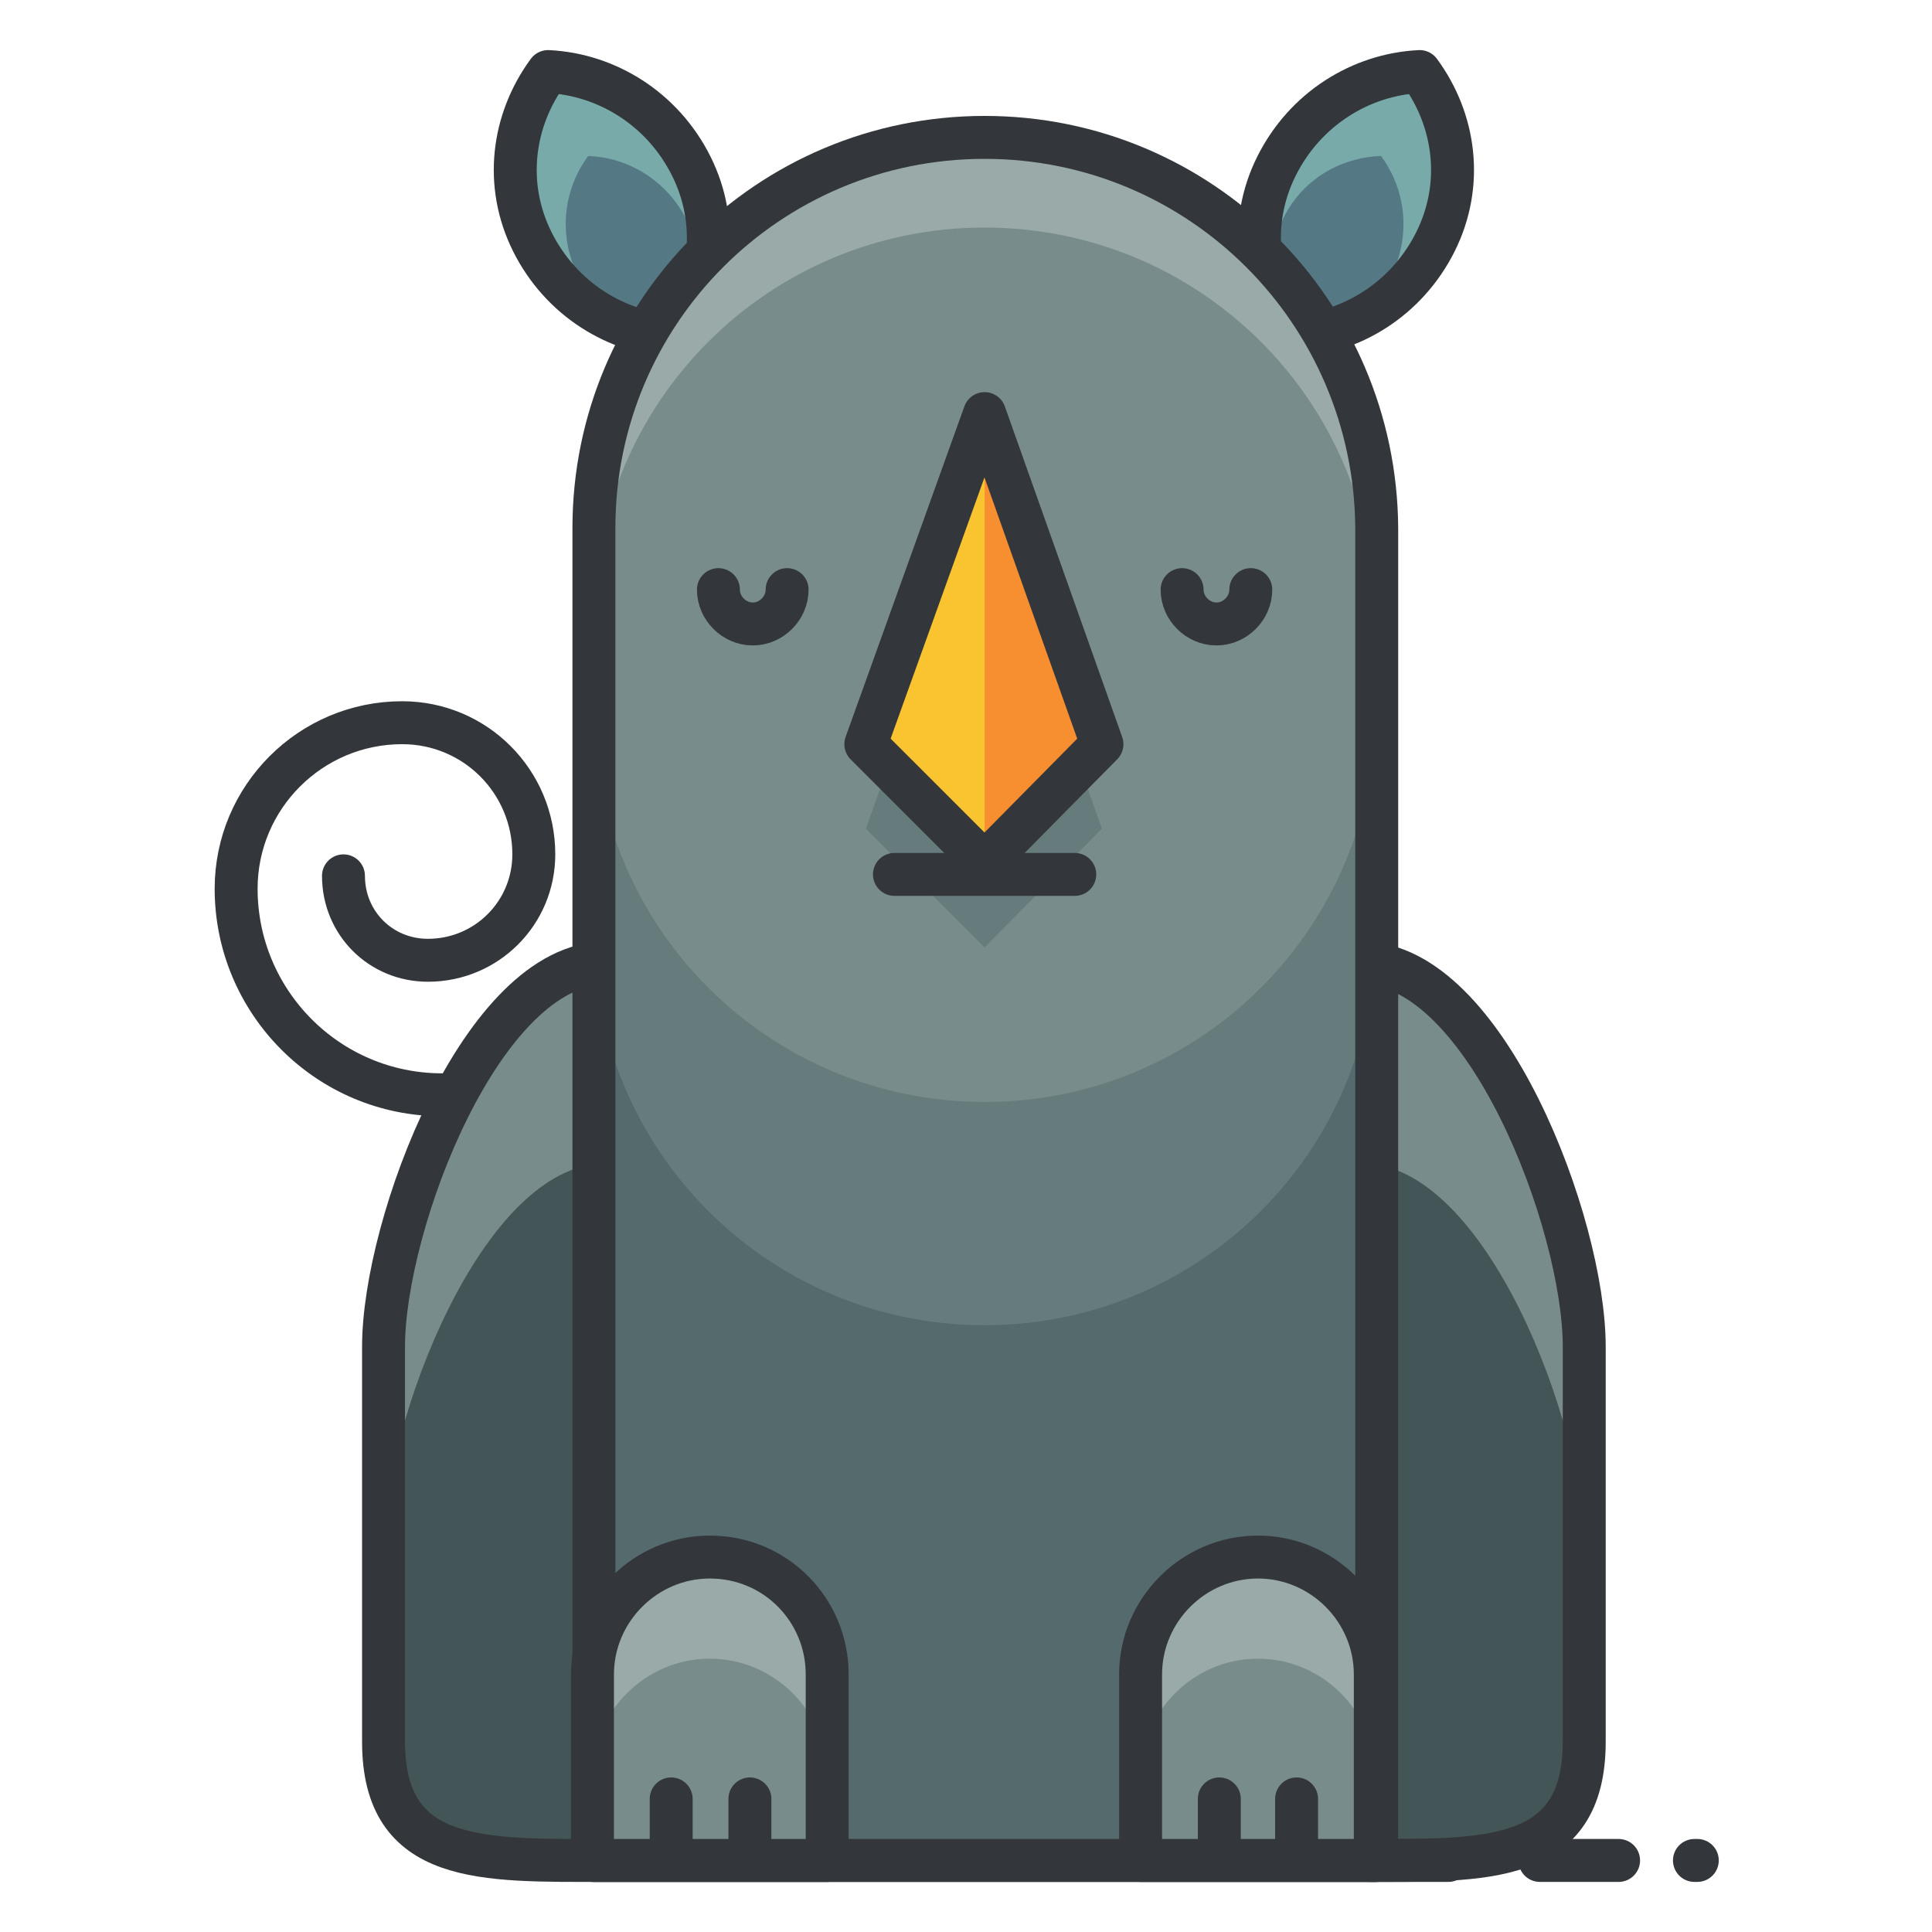 <?xml version="1.0" encoding="utf-8"?>
<!-- Generator: Adobe Illustrator 16.0.0, SVG Export Plug-In . SVG Version: 6.00 Build 0)  -->
<!DOCTYPE svg PUBLIC "-//W3C//DTD SVG 1.1//EN" "http://www.w3.org/Graphics/SVG/1.1/DTD/svg11.dtd">
<svg version="1.1" id="Layer_1" xmlns="http://www.w3.org/2000/svg" xmlns:xlink="http://www.w3.org/1999/xlink" x="0px" y="0px"
	 width="135px" height="135px" viewBox="0 0 135 135" enable-background="new 0 0 135 135" xml:space="preserve">
<g>
	<g>
		<g>
			<path fill="#79AAAA" d="M38.3,5c-2.5,3.4-3.1,7.9-1.1,11.9s5.9,6.4,10,6.6c2.5-3.4,3.1-7.9,1.1-11.9S42.4,5.2,38.3,5z"/>
			<path fill="#557984" d="M41.1,10.9c-1.7,2.3-2.1,5.4-0.8,8.2s4,4.4,6.9,4.5c1.7-2.3,2.1-5.4,0.8-8.2C46.6,12.6,43.9,11,41.1,10.9
				z"/>
			<path fill="none" stroke="#33363A" stroke-width="3" stroke-linecap="round" stroke-linejoin="round" stroke-miterlimit="10" d="
				M38.3,5c-2.5,3.4-3.1,7.9-1.1,11.9s5.9,6.4,10,6.6c2.5-3.4,3.1-7.9,1.1-11.9S42.4,5.2,38.3,5z"/>
		</g>
		<g>
			<path fill="#79AAAA" d="M99.2,5c2.5,3.4,3.1,7.9,1.1,11.9s-5.9,6.4-10,6.6c-2.5-3.4-3.1-7.9-1.1-11.9S95.1,5.2,99.2,5z"/>
			<path fill="#557984" d="M96.5,10.9c1.7,2.3,2.1,5.4,0.8,8.2s-4,4.4-6.9,4.5c-1.7-2.3-2.1-5.4-0.8-8.2
				C90.9,12.6,93.6,11,96.5,10.9z"/>
			<path fill="none" stroke="#33363A" stroke-width="3" stroke-linecap="round" stroke-linejoin="round" stroke-miterlimit="10" d="
				M99.2,5c2.5,3.4,3.1,7.9,1.1,11.9s-5.9,6.4-10,6.6c-2.5-3.4-3.1-7.9-1.1-11.9S95.1,5.2,99.2,5z"/>
		</g>
	</g>
	<g>
		<g>
			<g>
				<g>
					<g>
						<g>
							<path fill="#435556" d="M110.7,121.7c0,8.6-6.9,8.3-15.5,8.3H42.3c-8.6,0-15.5,0.3-15.5-8.3V94.1c0-8.6,6.9-26.8,15.5-26.8
								h52.9c8.6,0,15.5,18.2,15.5,26.8V121.7z"/>
							<path fill="#798C8C" d="M95.2,67.3H42.3c-8.6,0-15.5,18.2-15.5,26.8v14c0-8.6,6.9-26.8,15.5-26.8h52.9
								c8.6,0,15.5,18.2,15.5,26.8v-14C110.7,85.5,103.8,67.3,95.2,67.3z"/>
							
								<path fill="none" stroke="#33363A" stroke-width="3" stroke-linecap="round" stroke-linejoin="round" stroke-miterlimit="10" d="
								M110.7,121.7c0,8.6-6.9,8.3-15.5,8.3H42.3c-8.6,0-15.5,0.3-15.5-8.3V94.1c0-8.6,6.9-26.8,15.5-26.8h52.9
								c8.6,0,15.5,18.2,15.5,26.8V121.7z"/>
						</g>
						<path fill="#546A6D" d="M68.8,9.6c-15.1,0-27.3,12.2-27.3,27.3V130h54.7V36.9C96.1,21.8,83.9,9.6,68.8,9.6z"/>
						<path fill="#667C7C" d="M68.8,25.2c-15.1,0-27.3,12.2-27.3,27.3v12.8c0,15.1,12.2,27.3,27.3,27.3c15.1,0,27.3-12.2,27.3-27.3
							V52.5C96.1,37.4,83.9,25.2,68.8,25.2z"/>
						<path fill="#798C8C" d="M68.8,9.6c-15.1,0-27.3,12.2-27.3,27.3v12.8c0,15.1,12.2,27.3,27.3,27.3c15.1,0,27.3-12.2,27.3-27.3
							V36.9C96.1,21.8,83.9,9.6,68.8,9.6z"/>
						<g>
							<polygon fill="#667C7C" points="77,57.9 68.8,66.2 60.5,57.9 68.8,34.8 							"/>
							<g>
								<g>
									<polygon fill="#F9C430" points="77,52 68.8,60.3 60.5,52 68.8,28.9 									"/>
									<g>
										<polyline fill="#F78F31" points="68.8,28.9 77,52 68.8,60.3 										"/>
									</g>
									
										<polygon fill="none" stroke="#33363A" stroke-width="3" stroke-linecap="round" stroke-linejoin="round" stroke-miterlimit="10" points="
										77,52 68.8,60.3 60.5,52 68.8,28.9 									"/>
								</g>
								
									<line fill="none" stroke="#33363A" stroke-width="3" stroke-linecap="round" stroke-linejoin="round" stroke-miterlimit="10" x1="62.5" y1="61.1" x2="75.1" y2="61.1"/>
							</g>
						</g>
						<path fill="#99AAA9" d="M68.8,9.6c-15.1,0-27.3,12.2-27.3,27.3v6.3c0-15.1,12.2-27.3,27.3-27.3c15.1,0,27.3,12.2,27.3,27.3
							v-6.3C96.1,21.8,83.9,9.6,68.8,9.6z"/>
						
							<path fill="none" stroke="#33363A" stroke-width="3" stroke-linecap="round" stroke-linejoin="round" stroke-miterlimit="10" d="
							M68.8,9.6c-15.1,0-27.3,12.2-27.3,27.3V130h54.7V36.9C96.1,21.8,83.9,9.6,68.8,9.6z"/>
						<g>
							
								<path fill="none" stroke="#33363A" stroke-width="3" stroke-linecap="round" stroke-linejoin="round" stroke-miterlimit="10" d="
								M55,41.2c0,1.3-1.1,2.4-2.4,2.4c-1.3,0-2.4-1.1-2.4-2.4"/>
							
								<path fill="none" stroke="#33363A" stroke-width="3" stroke-linecap="round" stroke-linejoin="round" stroke-miterlimit="10" d="
								M87.4,41.2c0,1.3-1.1,2.4-2.4,2.4c-1.3,0-2.4-1.1-2.4-2.4"/>
						</g>
						<g>
							<g>
								<g>
									<path fill="#798C8C" d="M49.6,108.8c-4.5,0-8.2,3.7-8.2,8.2v13h16.4v-13C57.8,112.5,54.2,108.8,49.6,108.8z"/>
									<path fill="#99AAA9" d="M49.6,108.8c-4.5,0-8.2,3.7-8.2,8.2v7.1c0-4.5,3.7-8.2,8.2-8.2c4.5,0,8.2,3.7,8.2,8.2V117
										C57.8,112.5,54.2,108.8,49.6,108.8z"/>
									
										<path fill="none" stroke="#33363A" stroke-width="3" stroke-linecap="round" stroke-linejoin="round" stroke-miterlimit="10" d="
										M49.6,108.8c-4.5,0-8.2,3.7-8.2,8.2v13h16.4v-13C57.8,112.5,54.2,108.8,49.6,108.8z"/>
								</g>
								<g>
									
										<line fill="none" stroke="#33363A" stroke-width="3" stroke-linecap="round" stroke-linejoin="round" stroke-miterlimit="10" x1="46.9" y1="125.7" x2="46.9" y2="129.1"/>
									
										<line fill="none" stroke="#33363A" stroke-width="3" stroke-linecap="round" stroke-linejoin="round" stroke-miterlimit="10" x1="52.4" y1="125.7" x2="52.4" y2="129.1"/>
								</g>
							</g>
							<g>
								<g>
									<path fill="#798C8C" d="M87.9,108.8c-4.5,0-8.2,3.7-8.2,8.2v13h16.4v-13C96.1,112.5,92.4,108.8,87.9,108.8z"/>
									<path fill="#99AAA9" d="M87.9,108.8c-4.5,0-8.2,3.7-8.2,8.2v7.1c0-4.5,3.7-8.2,8.2-8.2c4.5,0,8.2,3.7,8.2,8.2V117
										C96.1,112.5,92.4,108.8,87.9,108.8z"/>
									
										<path fill="none" stroke="#33363A" stroke-width="3" stroke-linecap="round" stroke-linejoin="round" stroke-miterlimit="10" d="
										M87.9,108.8c-4.5,0-8.2,3.7-8.2,8.2v13h16.4v-13C96.1,112.5,92.4,108.8,87.9,108.8z"/>
								</g>
								<g>
									
										<line fill="none" stroke="#33363A" stroke-width="3" stroke-linecap="round" stroke-linejoin="round" stroke-miterlimit="10" x1="85.2" y1="125.7" x2="85.2" y2="129.1"/>
									
										<line fill="none" stroke="#33363A" stroke-width="3" stroke-linecap="round" stroke-linejoin="round" stroke-miterlimit="10" x1="90.6" y1="125.7" x2="90.6" y2="129.1"/>
								</g>
							</g>
						</g>
					</g>
					<g>
						
							<line fill="none" stroke="#33363A" stroke-width="3" stroke-linecap="round" stroke-linejoin="round" stroke-miterlimit="10" x1="95.7" y1="130" x2="101.2" y2="130"/>
						
							<line fill="none" stroke="#33363A" stroke-width="3" stroke-linecap="round" stroke-linejoin="round" stroke-miterlimit="10" x1="107.6" y1="130" x2="113.1" y2="130"/>
						
							<line fill="none" stroke="#33363A" stroke-width="3" stroke-linecap="round" stroke-linejoin="round" stroke-miterlimit="10" x1="118.4" y1="130" x2="118.6" y2="130"/>
					</g>
				</g>
			</g>
		</g>
	</g>
	<path fill="none" stroke="#33363A" stroke-width="3" stroke-linecap="round" stroke-linejoin="round" stroke-miterlimit="10" d="
		M30.9,76.5c-8,0-14.4-6.5-14.4-14.4c0-6.4,5.2-11.6,11.6-11.6c5.1,0,9.2,4.1,9.2,9.2c0,4.1-3.3,7.4-7.4,7.4c-3.3,0-5.9-2.6-5.9-5.9
		"/>
</g>
</svg>
